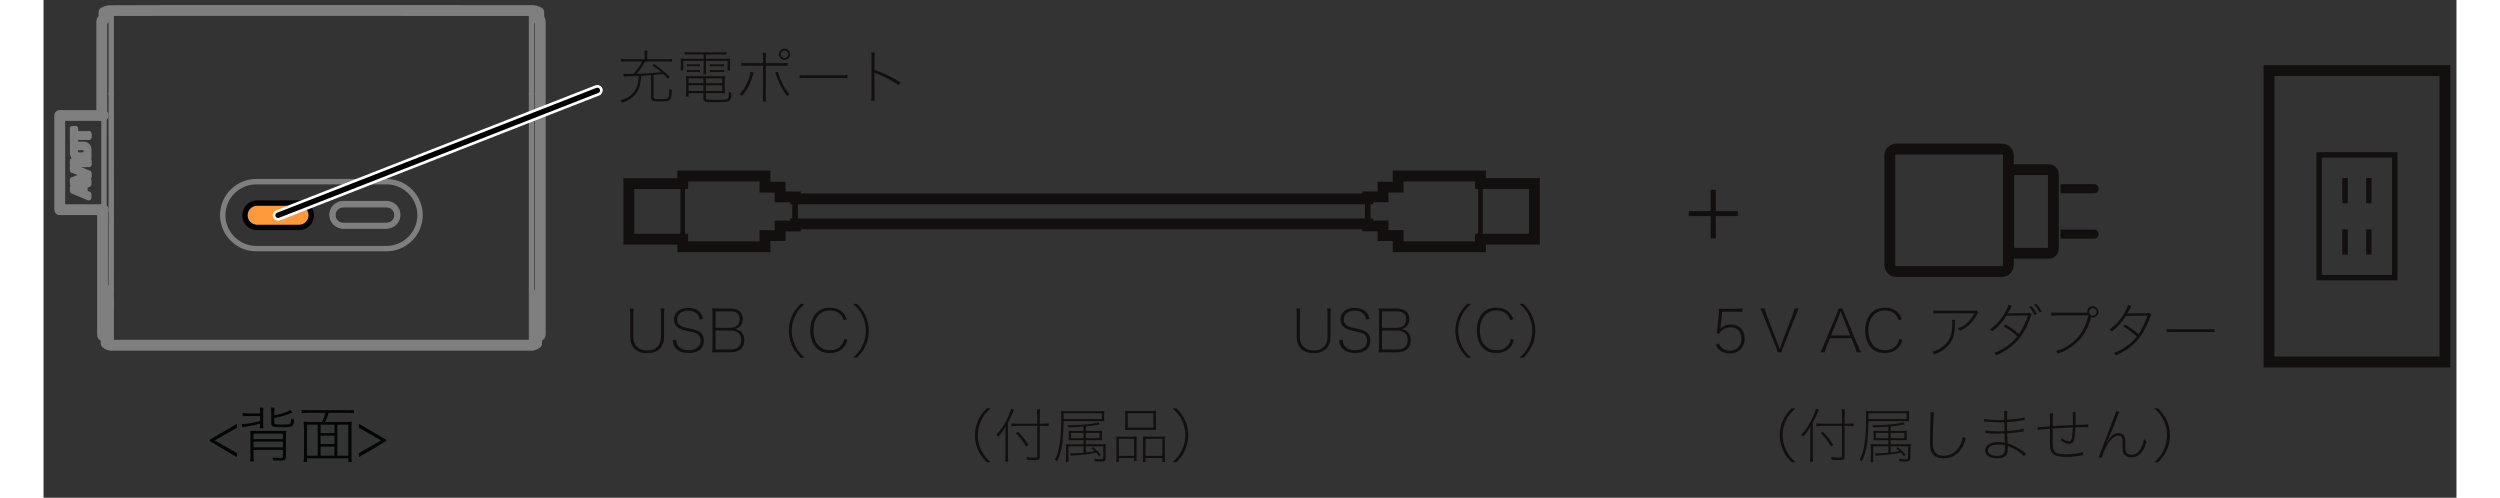 ﻿<?xml version="1.0" encoding="utf-8" standalone="no"?><svg width="331.5px" height="66px" viewBox="-1 -1 223 46" xmlns="http://www.w3.org/2000/svg" xmlns:xlink="http://www.w3.org/1999/xlink"><rect x="-1" y="-1" width="223" height="46" fill="#333333" stroke="none"/><title>generated by pstoedit</title><!-- generated by pstoedit version:3.75 --><g xml:space="preserve">
<clipPath id="clippath1"> 	<path d="M 0 -0.531 L 0 44 L 221.43 44 L 221.43 -0.531 Z" style="clip-rule:nonzero" />
</clipPath>
<g style="clip-path:url(#clippath1)"> 
<g stroke="#7f7f7f" fill="none" stroke-width="0.5" stroke-linejoin="round" stroke-linecap="round" stroke-miterlimit="10">
	<path d="M 5.254 7.664 C 5.254 5.117 5.254 2.516 5.254 -0.027" />
</g>
<g stroke="#7f7f7f" fill="none" stroke-width="0.5" stroke-linejoin="round" stroke-linecap="round" stroke-miterlimit="10">
	<path d="M 44.102 -0.027 C 44.102 2.516 44.102 5.117 44.102 7.664" />
</g>
<g stroke="#7f7f7f" fill="none" stroke-width="0.5" stroke-linejoin="round" stroke-linecap="round" stroke-miterlimit="10">
	<path d="M 44.773 10.93 L 44.773 16.59" />
</g>
<g stroke="#7f7f7f" fill="none" stroke-width="0.5" stroke-linejoin="round" stroke-linecap="round" stroke-miterlimit="10">
	<path d="M 5.254 7.664 C 5.266 12.691 5.258 20.66 5.254 25.746" />
</g>
<g stroke="#7f7f7f" fill="none" stroke-width="0.5" stroke-linejoin="round" stroke-linecap="round" stroke-miterlimit="10">
	<path d="M 44.773 30.066 C 44.773 28.582 44.773 27.062 44.773 25.578" />
</g>
<g stroke="#7f7f7f" fill="none" stroke-width="0.5" stroke-linejoin="round" stroke-linecap="round" stroke-miterlimit="10">
	<path d="M 5.254 25.746 C 5.254 27.457 5.254 29.195 5.254 30.906" />
</g>
<g stroke="#7f7f7f" fill="none" stroke-width="0.5" stroke-linejoin="round" stroke-linecap="round" stroke-miterlimit="10">
	<path d="M 44.102 7.664 C 44.094 12.676 44.109 20.68 44.102 25.746" />
</g>
<g stroke="#7f7f7f" fill="none" stroke-width="0.5" stroke-linejoin="round" stroke-linecap="round" stroke-miterlimit="10">
	<path d="M 4.586 25.578 L 4.586 25.57 L 4.586 18.383" />
</g>
<g stroke="#7f7f7f" fill="none" stroke-width="0.5" stroke-linejoin="round" stroke-linecap="round" stroke-miterlimit="10">
	<path d="M 4.586 30.066 C 4.586 28.641 4.586 27.176 4.586 25.746 L 4.586 25.578" />
</g>
<g stroke="#7f7f7f" fill="none" stroke-width="0.5" stroke-linejoin="round" stroke-linecap="round" stroke-miterlimit="10">
	<path d="M 44.773 10.262 L 44.773 7.664 L 44.773 10.262" />
</g>
<g stroke="#7f7f7f" fill="none" stroke-width="0.5" stroke-linejoin="round" stroke-linecap="round" stroke-miterlimit="10">
	<path d="M 44.773 10.93 C 44.762 11.02 44.797 25.59 44.762 25.664 C 44.738 25.758 44.645 25.844 44.598 25.922 L 44.594 25.93 C 44.578 25.965 44.574 25.984 44.574 26.055 L 44.574 26.055 C 44.574 27.383 44.574 28.731 44.574 30.066" />
</g>
<g stroke="#7f7f7f" fill="none" stroke-width="0.5" stroke-linejoin="round" stroke-linecap="round" stroke-miterlimit="10">
	<path d="M 4.586 0.809 C 4.586 5.891 4.582 13.32 4.586 18.383" />
</g>
<g stroke="#7f7f7f" fill="none" stroke-width="1" stroke-linejoin="round" stroke-linecap="round" stroke-miterlimit="10">
	<path d="M 4.785 30.066 C 4.695 30.059 4.504 30.102 4.461 29.984 C 4.438 29.812 4.457 29.598 4.453 29.422 C 4.453 26.941 4.453 20.938 4.453 18.379" />
</g>
<g stroke="#7f7f7f" fill="none" stroke-width="0.5" stroke-linejoin="round" stroke-linecap="round" stroke-miterlimit="10">
	<path d="M 44.773 0.809 C 44.773 4.168 44.773 7.57 44.773 10.93" />
</g>
<g stroke="#7f7f7f" fill="none" stroke-width="1" stroke-linejoin="round" stroke-linecap="round" stroke-miterlimit="10">
	<path d="M 4.383 9.672 C 4.383 7.098 4.383 4.387 4.383 1.82 C 4.383 1.609 4.383 1.305 4.383 1.094 C 4.379 0.988 4.363 0.809 4.52 0.809 L 4.586 0.809 C 4.586 0.586 4.586 0.363 4.586 0.141 C 4.719 0.066 4.93 0.004 5.082 -0.02 C 5.285 -0.051 43.859 -0.02 44.102 -0.027 C 44.328 -0.031 44.578 0.031 44.773 0.141 C 44.773 0.363 44.773 0.586 44.773 0.809" />
</g>
<g stroke="#7f7f7f" fill="none" stroke-width="0.5" stroke-linejoin="round" stroke-linecap="round" stroke-miterlimit="10">
	<path d="M 4.598 25.664 C 4.586 25.629 4.586 22.02 4.59 18.383" />
</g>
<g stroke="#7f7f7f" fill="none" stroke-width="1" stroke-linejoin="round" stroke-linecap="round" stroke-miterlimit="10">
	<path d="M 44.773 0.809 C 44.926 0.805 44.91 0.992 44.906 1.094 C 44.906 1.293 44.906 1.625 44.906 1.82 C 44.906 7.43 44.906 22.285 44.906 28.016 C 44.906 28.531 44.906 29.094 44.906 29.609 C 44.895 29.941 44.996 30.102 44.574 30.066 C 44.574 30.289 44.574 30.508 44.574 30.731 C 44.438 30.824 44.277 30.906 44.109 30.914 L 44.109 30.914 L 44.102 30.906 C 34.422 30.906 14.938 30.906 5.254 30.906 L 5.25 30.914 C 5.082 30.902 4.906 30.832 4.785 30.723 C 4.785 30.504 4.785 30.285 4.785 30.066 C 4.785 28.734 4.785 27.383 4.785 26.055 L 4.785 26.055 C 4.785 25.984 4.734 25.867 4.688 25.816 L 4.656 25.773 C 4.605 25.695 4.621 25.746 4.598 25.664" />
</g>
<g stroke="#7f7f7f" fill="none" stroke-width="0.5" stroke-linejoin="round" stroke-linecap="round" stroke-miterlimit="10">
	<path d="M 44.773 10.93 L 44.773 25.578 L 44.777 16.586 L 44.773 10.926" />
</g>
<g stroke="#7f7f7f" fill="none" stroke-width="0.5" stroke-linejoin="round" stroke-linecap="round" stroke-miterlimit="10">
	<path d="M 5.254 26.82 L 5.258 27.211 L 5.254 27.414 L 5.254 26.82" />
</g>
<g stroke="#7f7f7f" fill="none" stroke-width="0.5" stroke-linejoin="round" stroke-linecap="round" stroke-miterlimit="10">
	<path d="M 44.102 30.906 C 44.102 29.555 44.102 28.172 44.102 26.82 L 44.102 27.414 C 44.102 26.918 44.102 26.242 44.102 25.746" />
</g>
<g stroke="#7f7f7f" fill="none" stroke-width="0.5" stroke-linejoin="round" stroke-linecap="round" stroke-miterlimit="10">
	<path d="M 44.773 10.262 L 44.773 7.664 L 44.773 10.262" />
</g>
<g stroke="#7f7f7f" fill="none" stroke-width="0.5" stroke-linejoin="round" stroke-linecap="round" stroke-miterlimit="10">
	<path d="M 1.922 12.906 C 1.938 12.625 2.219 12.621 2.434 12.633 C 2.508 12.633 2.711 12.629 2.781 12.656 C 2.988 12.754 2.996 13.086 2.867 13.254 C 2.77 13.352 2.559 13.332 2.434 13.332 C 2.359 13.332 2.156 13.34 2.09 13.312 C 1.926 13.25 1.93 13.051 1.922 12.906 Z" />
</g>
<g stroke="#7f7f7f" fill="none" stroke-width="0.5" stroke-linejoin="round" stroke-linecap="round" stroke-miterlimit="10">
	<path d="M 2.562 16.719 L 2.562 16.27 L 2.27 16.383 L 1.977 16.5 L 2.27 16.609 L 2.562 16.719 L 2.562 16.27" />
</g>
<g stroke="#7f7f7f" fill="none" stroke-width="0.5" stroke-linejoin="round" stroke-linecap="round" stroke-miterlimit="10">
	<path d="M 3.18 15.328 L 3.18 15.008" />
</g>
<g stroke="#7f7f7f" fill="none" stroke-width="0.5" stroke-linejoin="round" stroke-linecap="round" stroke-miterlimit="10">
	<path d="M 1.688 15.625 L 1.688 15.973" />
</g>
<g stroke="#7f7f7f" fill="none" stroke-width="0.5" stroke-linejoin="round" stroke-linecap="round" stroke-miterlimit="10">
	<path d="M 1.688 14.391 L 1.688 14.719 L 2.25 14.949 L 2.809 15.18" />
</g>
<g stroke="#7f7f7f" fill="none" stroke-width="0.5" stroke-linejoin="round" stroke-linecap="round" stroke-miterlimit="10">
	<path d="M 1.688 13.875 L 1.688 14.195 C 2.059 14.195 2.809 14.195 3.18 14.195 L 3.18 13.875" />
</g>
<g stroke="#7f7f7f" fill="none" stroke-width="0.5" stroke-linejoin="round" stroke-linecap="round" stroke-miterlimit="10">
	<path d="M 1.691 10.898 L 1.691 12.152 C 1.754 12.152 1.883 12.152 1.945 12.152 L 1.945 11.684" />
</g>
<g stroke="#7f7f7f" fill="none" stroke-width="0.5" stroke-linejoin="round" stroke-linecap="round" stroke-miterlimit="10">
	<path d="M 3.18 11.684 L 3.18 11.371 C 2.871 11.371 2.254 11.371 1.945 11.371 L 1.945 10.898" />
</g>
<g stroke="#7f7f7f" fill="none" stroke-width="1" stroke-linejoin="round" stroke-linecap="round" stroke-miterlimit="10">
	<path d="M 4.52 9.672 C 3.172 9.672 1.844 9.672 0.5 9.672 L 0.5 18.379 C 1.844 18.379 3.172 18.379 4.516 18.379" />
</g>
<g stroke="#7f7f7f" fill="none" stroke-width="0.5" stroke-linejoin="round" stroke-linecap="round" stroke-miterlimit="10">
	<path d="M 2.824 16.168 L 2.824 16.816 L 3.004 16.883 L 3.18 16.949 L 3.18 17.273 L 3.18 16.949 L 3.18 17.273 L 2.434 16.961 L 1.688 16.652 L 1.688 16.32 L 1.688 16.652 L 1.688 16.32 L 2.434 16.008 L 3.18 15.691 L 3.18 16.031 L 3.18 15.691 L 3.18 16.031 L 3.004 16.102 L 2.824 16.168 L 2.824 16.816" />
</g>
<g stroke="#7f7f7f" fill="none" stroke-width="0.5" stroke-linejoin="round" stroke-linecap="round" stroke-miterlimit="10">
	<path d="M 1.688 14.195 L 1.688 13.875 C 2.059 13.875 2.809 13.875 3.18 13.875 L 3.18 14.195" />
</g>
<g stroke="#7f7f7f" fill="none" stroke-width="0.5" stroke-linejoin="round" stroke-linecap="round" stroke-miterlimit="10">
	<path d="M 3.18 11.371 L 3.18 11.684 C 2.871 11.684 2.254 11.684 1.945 11.684 L 1.945 12.152" />
</g>
<g stroke="#7f7f7f" fill="none" stroke-width="0.5" stroke-linejoin="round" stroke-linecap="round" stroke-miterlimit="10">
	<path d="M 1.691 12.152 L 1.691 10.898 C 1.754 10.898 1.883 10.898 1.945 10.898 L 1.945 11.371" />
</g>
<g stroke="#7f7f7f" fill="none" stroke-width="0.5" stroke-linejoin="round" stroke-linecap="round" stroke-miterlimit="10">
	<path d="M 1.688 14.719 L 1.688 14.391 C 2.059 14.547 2.809 14.855 3.18 15.008 L 3.18 15.328 C 2.809 15.488 2.059 15.812 1.688 15.973 L 1.688 15.625 C 1.969 15.516 2.531 15.289 2.809 15.18" />
</g>
<g stroke="#7f7f7f" fill="none" stroke-width="0.5" stroke-linejoin="round" stroke-linecap="round" stroke-miterlimit="10">
	<path d="M 1.695 13.25 L 1.688 13.156 L 1.688 12.34 L 2.195 12.34 L 2.707 12.34 L 2.801 12.348 L 2.891 12.375 L 2.973 12.422 L 3.043 12.477 L 3.102 12.547 L 3.145 12.629 L 3.172 12.715 L 3.18 12.812 L 3.18 13.629 L 2.672 13.629 L 2.16 13.629 L 2.066 13.617 L 2.16 13.629 L 2.066 13.617 L 1.977 13.59 L 1.895 13.547 L 1.824 13.488 L 1.77 13.418 L 1.723 13.34 L 1.695 13.25 L 1.688 13.156 L 1.688 12.34" />
</g>
<g stroke="#7f7f7f" fill="none" stroke-width="0.5" stroke-linejoin="round" stroke-linecap="round" stroke-miterlimit="10">
	<path d="M 30.699 21.977 L 18.656 21.977 C 16.957 21.977 15.562 20.582 15.562 18.883 L 15.562 18.883 C 15.562 17.18 16.957 15.789 18.656 15.789 L 30.699 15.789 C 32.402 15.789 33.797 17.18 33.797 18.883 L 33.797 18.883 C 33.797 20.582 32.402 21.977 30.699 21.977 Z" />
</g>
<g stroke="#7f7f7f" fill="none" stroke-width="0.5" stroke-linejoin="round" stroke-linecap="round" stroke-miterlimit="10">
	<path d="M 30.707 19.887 L 26.691 19.887 C 26.121 19.887 25.656 19.422 25.656 18.852 L 25.656 18.852 C 25.656 18.285 26.121 17.82 26.691 17.82 L 30.707 17.82 C 31.273 17.82 31.738 18.285 31.738 18.852 L 31.738 18.852 C 31.738 19.422 31.273 19.887 30.707 19.887 Z" />
</g>
<g stroke="#7f7f7f" fill="none" stroke-width="0.5" stroke-linejoin="round" stroke-linecap="round" stroke-miterlimit="10">
	<path d="M 30.707 19.848 L 26.699 19.848 C 26.164 19.848 25.727 19.41 25.727 18.875 L 25.727 18.875 C 25.727 18.344 26.164 17.906 26.699 17.906 L 30.707 17.906 C 31.242 17.906 31.68 18.344 31.68 18.875 L 31.68 18.875 C 31.68 19.41 31.242 19.848 30.707 19.848 Z" />
</g>
<g stroke="#7f7f7f" fill="none" stroke-width="0.5" stroke-linejoin="round" stroke-linecap="round" stroke-miterlimit="10">
	<path d="M 22.586 19.773 L 18.762 19.773 C 18.277 19.773 17.883 19.379 17.883 18.895 L 17.883 18.895 C 17.883 18.41 18.277 18.016 18.762 18.016 L 22.586 18.016 C 23.07 18.016 23.469 18.41 23.469 18.895 L 23.469 18.895 C 23.469 19.379 23.07 19.773 22.586 19.773 Z" />
</g>
<g stroke="#7f7f7f" fill="none" stroke-width="0.5" stroke-linejoin="round" stroke-linecap="round" stroke-miterlimit="10">
	<path d="M 22.598 19.652 L 18.754 19.652 C 18.34 19.652 18 19.312 18 18.895 L 18 18.895 C 18 18.48 18.34 18.137 18.754 18.137 L 22.598 18.137 C 23.016 18.137 23.355 18.48 23.355 18.895 L 23.355 18.895 C 23.355 19.312 23.016 19.652 22.598 19.652 Z" />
</g>
<g stroke="#7f7f7f" fill="none" stroke-width="0.5" stroke-linejoin="round" stroke-linecap="round" stroke-miterlimit="10">
	<path d="M 22.516 19.363 L 18.84 19.363 C 18.582 19.363 18.371 19.152 18.371 18.895 L 18.371 18.895 C 18.371 18.637 18.582 18.426 18.84 18.426 L 22.516 18.426 C 22.773 18.426 22.984 18.637 22.984 18.895 L 22.984 18.895 C 22.984 19.152 22.773 19.363 22.516 19.363 Z" />
</g>
<g stroke="#7f7f7f" fill="none" stroke-width="0.5" stroke-linejoin="round" stroke-linecap="round" stroke-miterlimit="10">
	<path d="M 22.516 19.297 L 18.84 19.297 C 18.617 19.297 18.438 19.117 18.438 18.895 L 18.438 18.895 C 18.438 18.676 18.617 18.492 18.84 18.492 L 22.516 18.492 C 22.738 18.492 22.918 18.676 22.918 18.895 L 22.918 18.895 C 22.918 19.117 22.738 19.297 22.516 19.297 Z" />
</g>
<g fill="#ff993b" fill-rule="nonzero" stroke-width="0" stroke-linejoin="round" stroke-linecap="round" stroke-miterlimit="10">
	<path d="M 22.617 20.02 L 18.738 20.02 C 18.121 20.02 17.613 19.516 17.613 18.895 L 17.613 18.895 C 17.613 18.277 18.121 17.77 18.738 17.77 L 22.617 17.77 C 23.234 17.77 23.742 18.277 23.742 18.895 L 23.742 18.895 C 23.742 19.516 23.234 20.02 22.617 20.02 Z" />
</g>
<g stroke="#000000" fill="none" stroke-width="0.5" stroke-linejoin="round" stroke-linecap="round" stroke-miterlimit="10">
	<path d="M 22.617 20.02 L 18.738 20.02 C 18.121 20.02 17.613 19.516 17.613 18.895 L 17.613 18.895 C 17.613 18.277 18.121 17.77 18.738 17.77 L 22.617 17.77 C 23.234 17.77 23.742 18.277 23.742 18.895 L 23.742 18.895 C 23.742 19.516 23.234 20.02 22.617 20.02 Z" />
</g>
<g stroke="#7f7f7f" fill="none" stroke-width="0.5" stroke-linejoin="round" stroke-linecap="round" stroke-miterlimit="10">
	<path d="M 30.707 19.848 L 26.699 19.848 C 26.164 19.848 25.727 19.41 25.727 18.875 L 25.727 18.875 C 25.727 18.344 26.164 17.906 26.699 17.906 L 30.707 17.906 C 31.242 17.906 31.68 18.344 31.68 18.875 L 31.68 18.875 C 31.68 19.41 31.242 19.848 30.707 19.848 Z" />
</g>
<g fill="#120f0e" fill-rule="nonzero" stroke-width="0" stroke-linejoin="round" stroke-linecap="round" stroke-miterlimit="10">
	<path d="M 153.551 21.023 L 153.074 21.023 L 153.074 18.973 L 151.047 18.973 L 151.047 18.512 L 153.074 18.512 L 153.074 16.539 L 153.551 16.539 L 153.551 18.512 L 155.578 18.512 L 155.578 18.973 L 153.551 18.973 Z" />
</g>
<g stroke="#120f0e" fill="none" stroke-width="1" stroke-linejoin="miter" stroke-linecap="butt" stroke-miterlimit="10">
	<path d="M 180.59 13.383 L 180.59 23.484 C 180.59 23.82 180.316 24.094 179.98 24.094 L 170.238 24.094 C 169.902 24.094 169.629 23.82 169.629 23.484 L 169.629 13.383 C 169.629 13.043 169.902 12.773 170.238 12.773 L 179.98 12.773 C 180.316 12.773 180.59 13.043 180.59 13.383 Z" />
</g>
<g stroke="#120f0e" fill="none" stroke-width="1" stroke-linejoin="miter" stroke-linecap="butt" stroke-miterlimit="10">
	<path d="M 184.742 15.094 C 184.742 14.863 184.555 14.68 184.324 14.68 L 180.621 14.68 L 180.621 22.402 L 184.324 22.402 C 184.555 22.402 184.742 22.215 184.742 21.984 Z" />
</g>
<g fill="#120f0e" fill-rule="nonzero" stroke-width="0" stroke-linejoin="miter" stroke-linecap="butt" stroke-miterlimit="10">
	<path d="M 188.922 20.617 C 188.922 20.398 188.746 20.223 188.527 20.223 L 185.414 20.223 L 185.414 21.055 L 188.527 21.055 C 188.746 21.055 188.922 20.879 188.922 20.664 Z" />
</g>
<g fill="#120f0e" fill-rule="nonzero" stroke-width="0" stroke-linejoin="miter" stroke-linecap="butt" stroke-miterlimit="10">
	<path d="M 188.922 16.418 C 188.922 16.199 188.746 16.023 188.527 16.023 L 185.414 16.023 L 185.414 16.859 L 188.527 16.859 C 188.746 16.859 188.922 16.684 188.922 16.465 Z" />
</g>
<g stroke="#120f0e" fill="none" stroke-width="1" stroke-linejoin="miter" stroke-linecap="butt" stroke-miterlimit="10">
	<path d="M 220.93 32.453 L 204.676 32.453 L 204.676 5.523 L 220.93 5.523 Z" />
</g>
<g stroke="#120f0e" fill="none" stroke-width="0.5" stroke-linejoin="miter" stroke-linecap="butt" stroke-miterlimit="10">
	<path d="M 216.297 24.66 L 209.305 24.66 L 209.305 13.316 L 216.297 13.316 Z" />
</g>
<g stroke="#120f0e" fill="none" stroke-width="0.5" stroke-linejoin="miter" stroke-linecap="butt" stroke-miterlimit="10">
	<path d="M 211.699 15.445 L 211.699 17.781" />
</g>
<g stroke="#120f0e" fill="none" stroke-width="0.5" stroke-linejoin="miter" stroke-linecap="butt" stroke-miterlimit="10">
	<path d="M 213.902 15.445 L 213.902 17.781" />
</g>
<g stroke="#120f0e" fill="none" stroke-width="0.5" stroke-linejoin="miter" stroke-linecap="butt" stroke-miterlimit="10">
	<path d="M 211.699 20.199 L 211.699 22.531" />
</g>
<g stroke="#120f0e" fill="none" stroke-width="0.5" stroke-linejoin="miter" stroke-linecap="butt" stroke-miterlimit="10">
	<path d="M 213.902 20.199 L 213.902 22.531" />
</g>
<g fill="#120f0e" fill-rule="nonzero" stroke-width="0" stroke-linejoin="miter" stroke-linecap="butt" stroke-miterlimit="10">
	<path d="M 55.148 5.945 C 54.902 5.965 54.531 5.992 54.23 6.008 C 54.203 6.672 54.105 7.074 53.879 7.461 C 53.758 7.656 53.609 7.832 53.426 7.988 C 53.176 8.203 52.957 8.316 52.484 8.5 C 52.441 8.402 52.402 8.355 52.324 8.277 C 52.887 8.098 53.168 7.941 53.449 7.645 C 53.812 7.258 53.977 6.773 53.996 6.02 C 53.52 6.039 53.039 6.055 52.93 6.055 C 52.836 6.055 52.766 6.062 52.637 6.078 L 52.582 5.812 C 52.734 5.832 52.832 5.84 52.996 5.84 C 53.086 5.84 53.164 5.84 53.523 5.828 C 53.871 5.441 54.113 5.098 54.328 4.68 L 52.941 4.68 C 52.656 4.68 52.504 4.688 52.363 4.711 L 52.363 4.434 C 52.523 4.461 52.684 4.473 52.941 4.473 L 54.555 4.473 L 54.555 4.176 C 54.555 3.992 54.543 3.832 54.516 3.688 L 54.824 3.688 C 54.797 3.828 54.789 3.984 54.789 4.176 L 54.789 4.473 L 56.496 4.473 C 56.766 4.473 56.926 4.461 57.086 4.434 L 57.086 4.711 C 56.953 4.688 56.797 4.68 56.496 4.68 L 54.602 4.68 C 54.324 5.156 54.117 5.461 53.809 5.82 C 54.555 5.801 55.371 5.746 56.102 5.676 C 55.828 5.445 55.641 5.305 55.254 5.055 L 55.441 4.922 C 56.035 5.332 56.383 5.625 56.883 6.117 L 56.711 6.297 C 56.512 6.062 56.441 5.992 56.285 5.84 C 55.812 5.891 55.812 5.891 55.379 5.926 L 55.379 7.945 C 55.379 8.141 55.43 8.16 55.996 8.16 C 56.469 8.16 56.633 8.141 56.703 8.094 C 56.785 8.031 56.824 7.805 56.836 7.223 C 56.938 7.277 56.988 7.297 57.07 7.312 C 57.027 7.973 56.977 8.191 56.836 8.277 C 56.719 8.348 56.52 8.371 56.02 8.371 C 55.621 8.371 55.453 8.359 55.328 8.32 C 55.184 8.277 55.148 8.207 55.148 7.977 Z" />
</g>
<g fill="#120f0e" fill-rule="nonzero" stroke-width="0" stroke-linejoin="miter" stroke-linecap="butt" stroke-miterlimit="10">
	<path d="M 61.895 5.668 C 61.793 5.652 61.695 5.648 61.555 5.648 L 60.945 5.648 C 60.793 5.648 60.688 5.652 60.59 5.668 L 60.59 5.457 C 60.688 5.473 60.785 5.477 60.945 5.477 L 61.555 5.477 C 61.703 5.477 61.793 5.473 61.895 5.457 Z M 61.895 5.141 C 61.793 5.125 61.695 5.117 61.555 5.117 L 60.945 5.117 C 60.793 5.117 60.688 5.125 60.59 5.141 L 60.59 4.93 C 60.688 4.945 60.785 4.949 60.945 4.949 L 61.555 4.949 C 61.703 4.949 61.793 4.945 61.895 4.93 Z M 61.73 7.41 L 61.73 6.883 L 60.211 6.883 L 60.211 7.41 Z M 61.73 6.691 L 61.73 6.242 L 60.211 6.242 L 60.211 6.691 Z M 59.984 6.883 L 58.613 6.883 L 58.613 7.41 L 59.984 7.41 Z M 59.984 6.242 L 58.613 6.242 L 58.613 6.691 L 59.984 6.691 Z M 59.664 5.668 C 59.566 5.652 59.469 5.648 59.328 5.648 L 58.809 5.648 C 58.656 5.648 58.555 5.652 58.457 5.668 L 58.457 5.457 C 58.555 5.473 58.652 5.477 58.809 5.477 L 59.328 5.477 C 59.473 5.477 59.566 5.473 59.664 5.457 Z M 59.664 5.141 C 59.566 5.125 59.469 5.117 59.328 5.117 L 58.809 5.117 C 58.656 5.117 58.555 5.125 58.457 5.141 L 58.457 4.93 C 58.555 4.945 58.652 4.949 58.809 4.949 L 59.328 4.949 C 59.473 4.949 59.566 4.945 59.664 4.93 Z M 58.613 7.609 L 58.613 7.926 L 58.359 7.926 C 58.379 7.789 58.391 7.664 58.391 7.5 L 58.391 6.484 C 58.391 6.301 58.387 6.164 58.367 6.023 C 58.5 6.039 58.617 6.043 58.82 6.043 L 61.496 6.043 C 61.707 6.043 61.844 6.039 61.973 6.023 C 61.957 6.152 61.953 6.297 61.953 6.492 L 61.953 7.16 C 61.953 7.355 61.957 7.5 61.973 7.629 C 61.844 7.613 61.707 7.609 61.496 7.609 L 60.211 7.609 L 60.211 8.082 C 60.211 8.211 60.324 8.234 61.02 8.234 C 61.859 8.234 62.137 8.207 62.246 8.121 C 62.316 8.066 62.34 7.906 62.344 7.461 C 62.43 7.52 62.484 7.555 62.578 7.598 C 62.559 8.027 62.52 8.191 62.414 8.285 C 62.285 8.41 61.98 8.445 61.129 8.445 C 60.117 8.445 59.984 8.41 59.984 8.113 L 59.984 7.609 Z M 58.781 4.035 C 58.566 4.035 58.418 4.039 58.254 4.055 L 58.254 3.812 C 58.418 3.832 58.574 3.844 58.781 3.844 L 61.586 3.844 C 61.82 3.844 61.945 3.832 62.094 3.812 L 62.094 4.055 C 61.945 4.039 61.828 4.035 61.586 4.035 L 60.219 4.035 L 60.219 4.434 L 61.898 4.434 C 62.164 4.434 62.316 4.426 62.457 4.406 C 62.441 4.531 62.438 4.633 62.438 4.797 L 62.438 5.109 C 62.438 5.27 62.449 5.379 62.469 5.512 L 62.219 5.512 L 62.219 4.617 L 60.219 4.617 L 60.219 5.332 C 60.219 5.605 60.227 5.719 60.254 5.871 L 59.977 5.871 C 59.996 5.73 60.008 5.594 60.008 5.332 L 60.008 4.617 L 58.117 4.617 L 58.117 5.512 L 57.867 5.512 C 57.891 5.375 57.898 5.262 57.898 5.109 L 57.898 4.797 C 57.898 4.645 57.895 4.535 57.879 4.406 C 58.02 4.426 58.172 4.434 58.438 4.434 L 60.008 4.434 L 60.008 4.035 Z" />
</g>
<g fill="#120f0e" fill-rule="nonzero" stroke-width="0" stroke-linejoin="miter" stroke-linecap="butt" stroke-miterlimit="10">
	<path d="M 67.129 4.02 C 67.129 4.211 67.289 4.367 67.477 4.367 C 67.668 4.367 67.828 4.211 67.828 4.02 C 67.828 3.824 67.676 3.672 67.477 3.672 C 67.289 3.672 67.129 3.828 67.129 4.02 Z M 67.996 4.02 C 67.996 4.301 67.762 4.535 67.477 4.535 C 67.195 4.535 66.961 4.301 66.961 4.02 C 66.961 3.734 67.195 3.5 67.477 3.5 C 67.766 3.5 67.996 3.73 67.996 4.02 Z M 66.856 5.637 C 66.891 5.789 66.949 5.953 67.07 6.246 C 67.324 6.879 67.566 7.281 67.945 7.707 C 67.844 7.766 67.809 7.797 67.734 7.902 C 67.371 7.438 67.113 6.988 66.852 6.328 C 66.836 6.297 66.781 6.148 66.684 5.883 C 66.648 5.793 66.641 5.777 66.606 5.707 Z M 65.488 4.445 C 65.488 4.148 65.484 4.02 65.457 3.887 L 65.777 3.887 C 65.758 4.023 65.75 4.145 65.75 4.453 L 65.75 4.836 L 67.172 4.836 C 67.461 4.836 67.586 4.832 67.773 4.805 L 67.773 5.09 C 67.594 5.074 67.43 5.07 67.172 5.07 L 65.75 5.07 L 65.75 7.816 C 65.75 8.113 65.758 8.246 65.777 8.375 L 65.457 8.375 C 65.484 8.246 65.488 8.113 65.488 7.82 L 65.488 5.07 L 64.102 5.07 C 63.844 5.07 63.684 5.074 63.5 5.09 L 63.5 4.805 C 63.688 4.832 63.812 4.836 64.102 4.836 L 65.488 4.836 Z M 64.629 5.711 C 64.602 5.762 64.582 5.84 64.531 6.008 C 64.324 6.754 64.023 7.32 63.547 7.875 C 63.465 7.789 63.43 7.762 63.312 7.695 C 63.551 7.477 63.664 7.332 63.836 7.031 C 64.102 6.555 64.301 6 64.34 5.625 Z" />
</g>
<g fill="#120f0e" fill-rule="nonzero" stroke-width="0" stroke-linejoin="miter" stroke-linecap="butt" stroke-miterlimit="10">
	<path d="M 68.875 5.93 C 69.016 5.957 69.066 5.957 69.414 5.957 L 72.754 5.957 C 73.102 5.957 73.152 5.957 73.293 5.93 L 73.293 6.23 C 73.156 6.207 73.09 6.207 72.754 6.207 L 69.414 6.207 C 69.078 6.207 69.012 6.207 68.875 6.23 Z" />
</g>
<g fill="#120f0e" fill-rule="nonzero" stroke-width="0" stroke-linejoin="miter" stroke-linecap="butt" stroke-miterlimit="10">
	<path d="M 75.488 8.305 C 75.512 8.176 75.523 8.043 75.523 7.75 L 75.523 4.418 C 75.523 4.121 75.512 3.992 75.488 3.859 L 75.828 3.859 C 75.805 3.996 75.801 4.117 75.801 4.426 L 75.801 5.457 C 76.688 5.777 77.207 6.023 78.195 6.602 L 78.039 6.879 C 77.473 6.477 76.688 6.062 75.957 5.785 C 75.887 5.758 75.883 5.758 75.793 5.695 L 75.785 5.703 C 75.793 5.766 75.793 5.766 75.801 7.738 C 75.801 8.059 75.805 8.168 75.828 8.305 Z" />
</g>
<g fill="#120f0e" fill-rule="nonzero" stroke-width="0" stroke-linejoin="miter" stroke-linecap="butt" stroke-miterlimit="10">
	<path d="M 86.164 41.715 C 85.703 41.219 85.519 40.949 85.332 40.496 C 85.164 40.086 85.078 39.664 85.078 39.227 C 85.078 38.789 85.164 38.367 85.332 37.957 C 85.519 37.504 85.703 37.234 86.164 36.738 L 86.531 36.738 C 86.039 37.191 85.852 37.441 85.644 37.883 C 85.445 38.305 85.344 38.762 85.344 39.215 C 85.344 39.668 85.445 40.129 85.652 40.57 C 85.859 41.02 86.051 41.262 86.531 41.715 Z" />
</g>
<g fill="#120f0e" fill-rule="nonzero" stroke-width="0" stroke-linejoin="miter" stroke-linecap="butt" stroke-miterlimit="10">
	<path d="M 89.816 40.281 C 89.496 39.742 89.289 39.465 88.875 39.039 L 89.066 38.898 C 89.477 39.324 89.707 39.617 90.023 40.109 Z M 90.836 37.449 C 90.836 37.191 90.824 36.984 90.797 36.828 L 91.102 36.828 C 91.082 37 91.07 37.199 91.07 37.457 L 91.07 38.152 L 91.387 38.152 C 91.598 38.152 91.762 38.141 91.902 38.121 L 91.902 38.383 C 91.723 38.367 91.543 38.359 91.387 38.359 L 91.07 38.359 L 91.07 41.172 C 91.07 41.449 90.973 41.52 90.586 41.52 C 90.363 41.52 90.144 41.508 89.891 41.48 C 89.871 41.371 89.856 41.324 89.816 41.23 C 90.133 41.281 90.336 41.297 90.543 41.297 C 90.793 41.297 90.836 41.273 90.836 41.16 L 90.836 38.359 L 89.012 38.359 C 88.793 38.359 88.594 38.371 88.461 38.395 L 88.461 38.121 C 88.594 38.141 88.785 38.152 89.008 38.152 L 90.836 38.152 Z M 87.902 39.09 C 87.902 38.863 87.906 38.672 87.922 38.41 C 87.668 38.852 87.519 39.051 87.246 39.348 C 87.176 39.281 87.129 39.25 87.039 39.203 C 87.551 38.648 87.859 38.188 88.172 37.473 C 88.324 37.129 88.394 36.922 88.422 36.77 L 88.703 36.867 C 88.668 36.922 88.652 36.961 88.613 37.055 C 88.469 37.406 88.32 37.723 88.129 38.078 L 88.129 41.031 C 88.129 41.289 88.141 41.488 88.156 41.672 L 87.867 41.672 C 87.891 41.477 87.902 41.301 87.902 41.012 Z" />
</g>
<g fill="#120f0e" fill-rule="nonzero" stroke-width="0" stroke-linejoin="miter" stroke-linecap="butt" stroke-miterlimit="10">
	<path d="M 96.602 39.492 L 96.602 39.008 L 95.328 39.008 L 95.328 39.492 Z M 93.961 39.008 L 93.961 39.492 L 95.113 39.492 L 95.113 39.008 Z M 96.656 40.059 C 96.906 40.059 97.023 40.055 97.18 40.039 C 97.164 40.18 97.156 40.32 97.156 40.539 L 97.156 41.289 C 97.156 41.578 97.066 41.656 96.715 41.656 C 96.547 41.656 96.336 41.645 96.148 41.633 C 96.141 41.547 96.129 41.492 96.094 41.398 C 96.336 41.434 96.527 41.449 96.738 41.449 C 96.902 41.449 96.941 41.414 96.941 41.281 L 96.941 40.25 L 95.328 40.25 L 95.328 40.816 C 95.578 40.789 95.801 40.758 96.144 40.691 C 96.031 40.582 95.977 40.535 95.836 40.434 L 95.977 40.32 C 96.266 40.543 96.453 40.73 96.707 41.035 L 96.559 41.188 C 96.449 41.023 96.398 40.965 96.281 40.84 C 95.492 40.984 95.219 41.02 94.172 41.102 C 94.031 41.105 94.016 41.109 93.949 41.121 L 93.902 40.883 C 93.981 40.887 94.074 40.895 94.188 40.895 C 94.379 40.895 94.656 40.879 95.113 40.84 L 95.113 40.25 L 93.715 40.25 L 93.715 41.164 C 93.715 41.406 93.723 41.535 93.738 41.684 L 93.469 41.684 C 93.488 41.508 93.496 41.344 93.496 41.156 L 93.496 40.496 C 93.496 40.234 93.492 40.137 93.481 40.039 C 93.629 40.055 93.766 40.059 94.008 40.059 L 95.113 40.059 L 95.113 39.68 L 94.168 39.68 C 93.938 39.68 93.867 39.684 93.738 39.695 C 93.75 39.59 93.754 39.492 93.754 39.379 L 93.754 39.129 C 93.754 38.961 93.754 38.91 93.738 38.809 C 93.863 38.824 93.918 38.824 94.168 38.824 L 95.113 38.824 L 95.113 38.426 C 94.68 38.465 94.211 38.484 93.727 38.496 C 93.695 38.41 93.672 38.367 93.621 38.289 C 93.766 38.297 93.867 38.297 93.945 38.297 C 94.996 38.297 96.117 38.176 96.473 38.023 L 96.644 38.215 C 96.086 38.324 95.863 38.355 95.328 38.41 L 95.328 38.824 L 96.398 38.824 C 96.641 38.824 96.707 38.824 96.832 38.809 C 96.812 38.906 96.812 38.949 96.812 39.129 L 96.812 39.379 C 96.812 39.559 96.82 39.613 96.832 39.695 C 96.699 39.68 96.629 39.68 96.394 39.68 L 95.328 39.68 L 95.328 40.059 Z M 96.805 37.727 L 96.805 37.195 L 93.273 37.195 L 93.273 37.727 Z M 93.273 37.918 C 93.227 40.027 93.109 40.719 92.652 41.648 C 92.582 41.566 92.539 41.523 92.469 41.48 C 92.641 41.137 92.734 40.898 92.82 40.539 C 92.981 39.875 93.055 38.922 93.055 37.57 C 93.055 37.289 93.051 37.152 93.035 36.977 C 93.219 36.992 93.379 37 93.668 37 L 96.488 37 C 96.762 37 96.891 36.992 97.031 36.977 C 97.023 37.098 97.016 37.191 97.016 37.316 L 97.016 37.625 C 97.016 37.75 97.023 37.836 97.031 37.934 C 96.875 37.926 96.723 37.918 96.516 37.918 Z" />
</g>
<g fill="#120f0e" fill-rule="nonzero" stroke-width="0" stroke-linejoin="miter" stroke-linecap="butt" stroke-miterlimit="10">
	<path d="M 100.844 39.555 L 100.844 41.133 L 102.406 41.133 L 102.406 39.555 Z M 100.617 39.816 C 100.617 39.555 100.617 39.484 100.602 39.34 C 100.742 39.352 100.863 39.355 101.055 39.355 L 102.191 39.355 C 102.395 39.355 102.516 39.352 102.652 39.336 C 102.633 39.488 102.629 39.641 102.629 39.871 L 102.629 41.145 C 102.629 41.438 102.633 41.578 102.656 41.699 L 102.406 41.699 L 102.406 41.328 L 100.844 41.328 L 100.844 41.699 L 100.598 41.699 C 100.613 41.551 100.617 41.41 100.617 41.145 Z M 99.199 37.195 L 99.199 38.523 L 101.57 38.523 L 101.57 37.195 Z M 98.969 37.414 C 98.969 37.227 98.965 37.102 98.945 36.965 C 99.137 36.988 99.273 36.992 99.559 36.992 L 101.211 36.992 C 101.52 36.992 101.676 36.988 101.82 36.965 C 101.805 37.098 101.801 37.211 101.801 37.406 L 101.801 38.285 C 101.801 38.492 101.805 38.609 101.82 38.746 C 101.648 38.73 101.508 38.727 101.246 38.727 L 99.531 38.727 C 99.273 38.727 99.109 38.73 98.945 38.746 C 98.965 38.609 98.969 38.477 98.969 38.289 Z M 98.379 39.555 L 98.379 41.133 L 99.789 41.133 L 99.789 39.555 Z M 98.156 39.871 C 98.156 39.652 98.152 39.492 98.137 39.336 C 98.293 39.352 98.418 39.355 98.621 39.355 L 99.578 39.355 C 99.754 39.355 99.891 39.352 100.031 39.34 C 100.02 39.473 100.016 39.57 100.016 39.871 L 100.016 41.035 C 100.016 41.316 100.02 41.465 100.035 41.59 L 99.789 41.59 L 99.789 41.328 L 98.379 41.328 L 98.379 41.699 L 98.129 41.699 C 98.152 41.559 98.156 41.414 98.156 41.145 Z" />
</g>
<g fill="#120f0e" fill-rule="nonzero" stroke-width="0" stroke-linejoin="miter" stroke-linecap="butt" stroke-miterlimit="10">
	<path d="M 103.344 41.715 C 103.824 41.262 104.012 41.02 104.219 40.57 C 104.422 40.125 104.527 39.672 104.527 39.215 C 104.527 38.762 104.422 38.305 104.227 37.883 C 104.02 37.441 103.828 37.191 103.34 36.738 L 103.703 36.738 C 104.168 37.234 104.352 37.504 104.543 37.957 C 104.711 38.367 104.793 38.785 104.793 39.227 C 104.793 39.668 104.711 40.086 104.543 40.496 C 104.352 40.949 104.168 41.219 103.711 41.715 Z" />
</g>
<g fill="#120f0e" fill-rule="nonzero" stroke-width="0" stroke-linejoin="miter" stroke-linecap="butt" stroke-miterlimit="10">
	<path d="M 160.547 41.715 C 160.082 41.219 159.898 40.949 159.711 40.496 C 159.543 40.086 159.457 39.664 159.457 39.227 C 159.457 38.789 159.543 38.367 159.711 37.957 C 159.898 37.504 160.082 37.234 160.547 36.738 L 160.91 36.738 C 160.422 37.191 160.23 37.441 160.023 37.883 C 159.824 38.305 159.723 38.762 159.723 39.215 C 159.723 39.668 159.824 40.129 160.031 40.57 C 160.242 41.02 160.43 41.262 160.91 41.715 Z" />
</g>
<g fill="#120f0e" fill-rule="nonzero" stroke-width="0" stroke-linejoin="miter" stroke-linecap="butt" stroke-miterlimit="10">
	<path d="M 164.195 40.281 C 163.875 39.742 163.668 39.465 163.254 39.039 L 163.445 38.898 C 163.855 39.324 164.09 39.617 164.402 40.109 Z M 165.215 37.449 C 165.215 37.191 165.203 36.984 165.18 36.828 L 165.48 36.828 C 165.461 37 165.449 37.199 165.449 37.457 L 165.449 38.152 L 165.766 38.152 C 165.977 38.152 166.141 38.141 166.281 38.121 L 166.281 38.383 C 166.105 38.367 165.926 38.359 165.766 38.359 L 165.449 38.359 L 165.449 41.172 C 165.449 41.449 165.352 41.52 164.965 41.52 C 164.742 41.52 164.523 41.508 164.27 41.48 C 164.254 41.371 164.234 41.324 164.195 41.23 C 164.512 41.281 164.715 41.297 164.922 41.297 C 165.172 41.297 165.215 41.273 165.215 41.16 L 165.215 38.359 L 163.391 38.359 C 163.172 38.359 162.973 38.371 162.84 38.395 L 162.84 38.121 C 162.973 38.141 163.164 38.152 163.387 38.152 L 165.215 38.152 Z M 162.281 39.09 C 162.281 38.863 162.285 38.672 162.301 38.41 C 162.047 38.852 161.898 39.051 161.629 39.348 C 161.555 39.281 161.508 39.25 161.422 39.203 C 161.934 38.648 162.238 38.188 162.555 37.473 C 162.703 37.129 162.777 36.922 162.805 36.77 L 163.082 36.867 C 163.047 36.922 163.031 36.961 162.992 37.055 C 162.848 37.406 162.699 37.723 162.508 38.078 L 162.508 41.031 C 162.508 41.289 162.52 41.488 162.535 41.672 L 162.246 41.672 C 162.27 41.477 162.281 41.301 162.281 41.012 Z" />
</g>
<g fill="#120f0e" fill-rule="nonzero" stroke-width="0" stroke-linejoin="miter" stroke-linecap="butt" stroke-miterlimit="10">
	<path d="M 170.98 39.492 L 170.98 39.008 L 169.707 39.008 L 169.707 39.492 Z M 168.34 39.008 L 168.34 39.492 L 169.492 39.492 L 169.492 39.008 Z M 171.035 40.059 C 171.285 40.059 171.402 40.055 171.559 40.039 C 171.543 40.18 171.535 40.32 171.535 40.539 L 171.535 41.289 C 171.535 41.578 171.445 41.656 171.094 41.656 C 170.926 41.656 170.715 41.645 170.527 41.633 C 170.52 41.547 170.508 41.492 170.477 41.398 C 170.715 41.434 170.906 41.449 171.117 41.449 C 171.281 41.449 171.32 41.414 171.32 41.281 L 171.32 40.25 L 169.707 40.25 L 169.707 40.816 C 169.957 40.789 170.18 40.758 170.523 40.691 C 170.41 40.582 170.355 40.535 170.215 40.434 L 170.355 40.32 C 170.645 40.543 170.836 40.73 171.086 41.035 L 170.938 41.188 C 170.828 41.023 170.781 40.965 170.66 40.84 C 169.871 40.984 169.598 41.02 168.551 41.102 C 168.41 41.105 168.395 41.109 168.328 41.121 L 168.281 40.883 C 168.359 40.887 168.453 40.895 168.566 40.895 C 168.758 40.895 169.035 40.879 169.492 40.84 L 169.492 40.25 L 168.094 40.25 L 168.094 41.164 C 168.094 41.406 168.102 41.535 168.117 41.684 L 167.848 41.684 C 167.867 41.508 167.879 41.344 167.879 41.156 L 167.879 40.496 C 167.879 40.234 167.871 40.137 167.859 40.039 C 168.008 40.055 168.145 40.059 168.391 40.059 L 169.492 40.059 L 169.492 39.68 L 168.547 39.68 C 168.316 39.68 168.246 39.684 168.117 39.695 C 168.129 39.59 168.133 39.492 168.133 39.379 L 168.133 39.129 C 168.133 38.961 168.133 38.91 168.117 38.809 C 168.242 38.824 168.297 38.824 168.547 38.824 L 169.492 38.824 L 169.492 38.426 C 169.059 38.465 168.59 38.484 168.105 38.496 C 168.074 38.41 168.051 38.367 168.004 38.289 C 168.145 38.297 168.246 38.297 168.324 38.297 C 169.375 38.297 170.496 38.176 170.852 38.023 L 171.023 38.215 C 170.465 38.324 170.242 38.355 169.707 38.41 L 169.707 38.824 L 170.781 38.824 C 171.02 38.824 171.086 38.824 171.211 38.809 C 171.191 38.906 171.191 38.949 171.191 39.129 L 171.191 39.379 C 171.191 39.559 171.199 39.613 171.211 39.695 C 171.078 39.68 171.008 39.68 170.773 39.68 L 169.707 39.68 L 169.707 40.059 Z M 171.184 37.727 L 171.184 37.195 L 167.652 37.195 L 167.652 37.727 Z M 167.652 37.918 C 167.605 40.027 167.488 40.719 167.031 41.648 C 166.961 41.566 166.918 41.523 166.848 41.48 C 167.023 41.137 167.113 40.898 167.199 40.539 C 167.359 39.875 167.434 38.922 167.434 37.57 C 167.434 37.289 167.43 37.152 167.414 36.977 C 167.598 36.992 167.758 37 168.047 37 L 170.867 37 C 171.141 37 171.27 36.992 171.41 36.977 C 171.402 37.098 171.395 37.191 171.395 37.316 L 171.395 37.625 C 171.395 37.75 171.402 37.836 171.41 37.934 C 171.254 37.926 171.102 37.918 170.895 37.918 Z" />
</g>
<g fill="#120f0e" fill-rule="nonzero" stroke-width="0" stroke-linejoin="miter" stroke-linecap="butt" stroke-miterlimit="10">
	<path d="M 173.715 37.098 C 173.691 37.223 173.68 37.336 173.66 37.703 C 173.641 38.035 173.609 39.508 173.609 39.871 C 173.609 40.344 173.648 40.555 173.777 40.75 C 173.938 40.996 174.227 41.117 174.637 41.117 C 175.266 41.117 175.805 40.77 176.121 40.156 C 176.25 39.902 176.32 39.699 176.398 39.328 C 176.488 39.418 176.527 39.445 176.66 39.527 C 176.469 40.102 176.313 40.414 176.082 40.691 C 175.699 41.137 175.203 41.359 174.586 41.359 C 174.145 41.359 173.828 41.234 173.613 40.984 C 173.406 40.742 173.344 40.484 173.344 39.922 C 173.344 39.582 173.344 39.488 173.391 37.703 C 173.398 37.543 173.398 37.426 173.398 37.344 C 173.398 37.266 173.391 37.199 173.379 37.098 Z" />
</g>
<g fill="#120f0e" fill-rule="nonzero" stroke-width="0" stroke-linejoin="miter" stroke-linecap="butt" stroke-miterlimit="10">
	<path d="M 180.27 40.148 C 180.051 40.094 179.93 40.082 179.664 40.082 C 179.082 40.082 178.699 40.301 178.699 40.633 C 178.699 40.926 179.031 41.129 179.523 41.129 C 179.82 41.129 180.051 41.051 180.164 40.922 C 180.242 40.828 180.273 40.688 180.273 40.414 Z M 178.352 37.711 C 178.559 37.773 179.129 37.816 179.711 37.816 C 179.844 37.816 180.047 37.809 180.215 37.809 C 180.207 37.098 180.207 37.098 180.191 36.984 L 180.504 36.984 C 180.477 37.102 180.469 37.277 180.465 37.793 C 181.176 37.75 181.809 37.664 182.074 37.566 L 182.098 37.828 C 182.016 37.832 182.016 37.832 181.75 37.871 C 181.227 37.953 181.023 37.973 180.465 38.008 C 180.469 38.133 180.469 38.133 180.48 38.84 C 181.227 38.785 181.719 38.711 181.992 38.605 L 182.016 38.867 C 181.945 38.871 181.945 38.871 181.719 38.91 C 181.383 38.965 180.871 39.023 180.484 39.047 L 180.512 39.973 C 181.02 40.125 181.48 40.371 182.027 40.777 C 182.113 40.84 182.141 40.859 182.211 40.898 L 182.059 41.164 C 181.902 41.004 181.727 40.867 181.453 40.68 C 181.223 40.523 181.023 40.418 180.633 40.254 C 180.59 40.238 180.563 40.223 180.512 40.199 C 180.531 40.277 180.535 40.348 180.535 40.473 C 180.535 40.789 180.48 40.977 180.355 41.102 C 180.188 41.27 179.891 41.359 179.539 41.359 C 179.215 41.359 178.91 41.285 178.715 41.148 C 178.535 41.031 178.449 40.855 178.449 40.625 C 178.449 40.152 178.93 39.852 179.691 39.852 C 179.934 39.852 180.098 39.875 180.262 39.922 C 180.258 39.871 180.246 39.586 180.23 39.062 C 179.984 39.066 179.734 39.074 179.566 39.074 C 179.227 39.074 178.938 39.062 178.656 39.035 C 178.598 39.031 178.559 39.023 178.531 39.023 C 178.52 39.023 178.504 39.023 178.48 39.023 L 178.488 38.773 C 178.73 38.836 179.164 38.867 179.695 38.867 C 179.848 38.867 180.055 38.863 180.223 38.855 C 180.219 38.371 180.215 38.094 180.215 38.016 C 180.035 38.023 179.93 38.023 179.801 38.023 C 179.402 38.023 178.863 38 178.508 37.969 C 178.465 37.961 178.438 37.961 178.414 37.961 C 178.398 37.961 178.379 37.961 178.344 37.961 Z" />
</g>
<g fill="#120f0e" fill-rule="nonzero" stroke-width="0" stroke-linejoin="miter" stroke-linecap="butt" stroke-miterlimit="10">
	<path d="M 186.551 38.289 C 186.551 38.18 186.551 38.055 186.551 37.773 C 186.551 37.332 186.547 37.242 186.523 37.082 L 186.813 37.082 C 186.801 37.211 186.797 37.25 186.797 37.445 C 186.797 37.82 186.797 38.012 186.789 38.277 C 187.793 38.246 187.793 38.246 187.969 38.223 L 187.973 38.492 C 187.828 38.48 187.754 38.477 187.629 38.477 C 187.57 38.477 187.414 38.48 187.188 38.484 C 187.094 38.484 186.961 38.492 186.785 38.492 C 186.773 38.922 186.742 39.254 186.691 39.5 C 186.652 39.707 186.605 39.82 186.512 39.902 C 186.438 39.977 186.328 40.023 186.215 40.023 C 186.016 40.023 185.816 39.945 185.461 39.738 C 185.469 39.68 185.473 39.598 185.473 39.488 C 185.773 39.684 186.031 39.797 186.191 39.797 C 186.348 39.797 186.422 39.699 186.469 39.406 C 186.508 39.195 186.527 38.914 186.547 38.504 C 185.574 38.547 185.574 38.547 184.684 38.605 C 184.684 38.664 184.684 38.664 184.684 38.719 C 184.676 38.992 184.676 39.148 184.676 39.285 C 184.676 40.047 184.688 40.328 184.727 40.473 C 184.773 40.68 184.871 40.797 185.063 40.871 C 185.238 40.941 185.574 40.984 185.957 40.984 C 186.555 40.984 187.09 40.914 187.465 40.777 L 187.504 41.062 C 187.426 41.074 187.406 41.078 187.301 41.094 C 186.805 41.188 186.398 41.227 185.957 41.227 C 185.121 41.227 184.684 41.062 184.535 40.695 C 184.441 40.48 184.426 40.254 184.426 39.43 C 184.426 39.188 184.426 39.008 184.434 38.621 L 184.066 38.656 C 183.605 38.691 183.539 38.699 183.309 38.742 L 183.277 38.48 C 183.32 38.48 183.352 38.48 183.383 38.48 C 183.441 38.48 183.441 38.48 184.434 38.402 L 184.434 37.898 C 184.434 37.5 184.426 37.324 184.41 37.207 L 184.727 37.207 C 184.699 37.371 184.699 37.371 184.684 38.387 L 185.625 38.328 Z" />
</g>
<g fill="#120f0e" fill-rule="nonzero" stroke-width="0" stroke-linejoin="miter" stroke-linecap="butt" stroke-miterlimit="10">
	<path d="M 190.848 37.082 C 190.773 37.199 190.773 37.199 190.215 38.637 C 190.082 38.969 189.996 39.176 189.828 39.535 L 189.676 39.859 L 189.699 39.871 C 189.828 39.668 189.859 39.613 189.938 39.516 C 190.195 39.176 190.457 39.023 190.766 39.023 C 191.031 39.023 191.23 39.141 191.324 39.352 C 191.375 39.457 191.383 39.547 191.391 39.809 L 191.395 40.301 C 191.395 40.625 191.418 40.734 191.5 40.844 C 191.582 40.953 191.762 41.023 191.957 41.023 C 192.375 41.023 192.688 40.789 192.902 40.301 C 193.02 40.059 193.078 39.836 193.117 39.57 C 193.211 39.672 193.242 39.707 193.355 39.789 C 193.234 40.219 193.148 40.434 192.996 40.668 C 192.746 41.062 192.383 41.27 191.945 41.27 C 191.641 41.27 191.383 41.156 191.266 40.957 C 191.18 40.816 191.145 40.664 191.145 40.371 C 191.145 40.355 191.145 40.355 191.148 39.988 C 191.148 39.969 191.148 39.945 191.148 39.918 C 191.148 39.762 191.145 39.637 191.129 39.547 C 191.098 39.352 190.965 39.25 190.758 39.25 C 190.563 39.25 190.371 39.34 190.16 39.543 C 189.848 39.836 189.652 40.152 189.43 40.719 C 189.293 41.062 189.25 41.184 189.219 41.328 L 188.934 41.242 C 188.992 41.117 189.145 40.715 189.793 39.023 C 190.383 37.484 190.508 37.141 190.539 36.984 Z" />
</g>
<g fill="#120f0e" fill-rule="nonzero" stroke-width="0" stroke-linejoin="miter" stroke-linecap="butt" stroke-miterlimit="10">
	<path d="M 194.074 41.715 C 194.551 41.262 194.738 41.02 194.945 40.57 C 195.152 40.125 195.254 39.672 195.254 39.215 C 195.254 38.762 195.152 38.305 194.953 37.883 C 194.746 37.441 194.559 37.191 194.066 36.738 L 194.434 36.738 C 194.895 37.234 195.078 37.504 195.27 37.957 C 195.441 38.367 195.52 38.785 195.52 39.227 C 195.52 39.668 195.441 40.086 195.27 40.496 C 195.078 40.949 194.895 41.219 194.438 41.715 Z" />
</g>
<g fill="#120f0e" fill-rule="nonzero" stroke-width="0" stroke-linejoin="miter" stroke-linecap="butt" stroke-miterlimit="10">
	<path d="M 53.547 27.512 C 53.516 27.695 53.504 27.828 53.504 28.078 L 53.504 30.109 C 53.504 30.914 53.984 31.391 54.797 31.391 C 55.605 31.391 56.07 30.926 56.07 30.109 L 56.07 28.078 C 56.07 27.844 56.059 27.695 56.027 27.512 L 56.391 27.512 C 56.359 27.691 56.348 27.828 56.348 28.066 L 56.348 30.133 C 56.348 30.59 56.211 30.969 55.949 31.231 C 55.684 31.5 55.281 31.641 54.773 31.641 C 53.797 31.641 53.227 31.086 53.227 30.133 L 53.227 28.078 C 53.227 27.84 53.215 27.695 53.184 27.512 Z" />
</g>
<g fill="#120f0e" fill-rule="nonzero" stroke-width="0" stroke-linejoin="miter" stroke-linecap="butt" stroke-miterlimit="10">
	<path d="M 57.473 30.394 C 57.488 30.664 57.531 30.801 57.645 30.965 C 57.836 31.223 58.184 31.367 58.617 31.367 C 59.312 31.367 59.73 31.031 59.73 30.473 C 59.73 30.191 59.621 29.981 59.398 29.852 C 59.227 29.75 59.074 29.707 58.523 29.594 C 58.082 29.5 57.863 29.422 57.684 29.305 C 57.418 29.125 57.27 28.852 57.27 28.535 C 57.27 27.871 57.781 27.453 58.59 27.453 C 59.094 27.453 59.492 27.621 59.727 27.938 C 59.848 28.09 59.895 28.215 59.949 28.481 L 59.641 28.535 C 59.602 28.301 59.551 28.188 59.438 28.051 C 59.254 27.828 58.953 27.707 58.582 27.707 C 57.973 27.707 57.555 28.047 57.555 28.535 C 57.555 28.809 57.711 29.031 58 29.168 C 58.148 29.234 58.273 29.269 58.609 29.336 C 59.109 29.434 59.355 29.512 59.559 29.629 C 59.875 29.816 60.02 30.09 60.02 30.481 C 60.02 31.215 59.516 31.625 58.617 31.625 C 58.031 31.625 57.602 31.445 57.363 31.102 C 57.238 30.922 57.188 30.769 57.145 30.441 Z" />
</g>
<g fill="#120f0e" fill-rule="nonzero" stroke-width="0" stroke-linejoin="miter" stroke-linecap="butt" stroke-miterlimit="10">
	<path d="M 61.105 31.301 L 62.488 31.301 C 63.133 31.301 63.477 30.996 63.477 30.43 C 63.477 29.848 63.133 29.547 62.473 29.547 L 61.105 29.547 Z M 62.461 29.293 C 63.02 29.293 63.34 29.004 63.34 28.496 C 63.34 28.012 63.039 27.77 62.457 27.77 L 61.105 27.77 L 61.105 29.293 Z M 61.336 31.559 C 61.133 31.559 60.965 31.562 60.781 31.574 C 60.816 31.367 60.828 31.227 60.828 30.926 L 60.828 28.035 C 60.828 27.812 60.816 27.676 60.785 27.5 C 60.961 27.512 61.039 27.512 61.336 27.512 L 62.434 27.512 C 63.203 27.512 63.629 27.859 63.629 28.484 C 63.629 28.793 63.531 29.031 63.332 29.199 C 63.227 29.293 63.129 29.34 62.902 29.41 C 63.148 29.457 63.281 29.512 63.426 29.637 C 63.648 29.816 63.766 30.094 63.766 30.438 C 63.766 31.148 63.301 31.559 62.496 31.559 Z" />
</g>
<g fill="#120f0e" fill-rule="nonzero" stroke-width="0" stroke-linejoin="miter" stroke-linecap="butt" stroke-miterlimit="10">
	<path d="M 68.969 32.059 C 68.504 31.562 68.32 31.293 68.133 30.84 C 67.965 30.43 67.879 30.008 67.879 29.57 C 67.879 29.133 67.965 28.711 68.133 28.301 C 68.32 27.848 68.504 27.578 68.969 27.082 L 69.332 27.082 C 68.844 27.535 68.652 27.785 68.445 28.227 C 68.25 28.648 68.144 29.106 68.144 29.559 C 68.144 30.012 68.25 30.473 68.457 30.914 C 68.664 31.363 68.852 31.606 69.332 32.059 Z" />
</g>
<g fill="#120f0e" fill-rule="nonzero" stroke-width="0" stroke-linejoin="miter" stroke-linecap="butt" stroke-miterlimit="10">
	<path d="M 72.961 28.602 C 72.871 28.352 72.809 28.242 72.695 28.109 C 72.457 27.84 72.109 27.691 71.684 27.691 C 70.746 27.691 70.152 28.406 70.152 29.531 C 70.152 30.652 70.746 31.367 71.684 31.367 C 72.141 31.367 72.523 31.195 72.766 30.879 C 72.891 30.707 72.953 30.57 73.008 30.32 L 73.301 30.414 C 73.207 30.699 73.148 30.824 73.043 30.981 C 72.746 31.402 72.262 31.629 71.656 31.629 C 71.164 31.629 70.746 31.473 70.445 31.172 C 70.066 30.797 69.863 30.223 69.863 29.539 C 69.863 28.852 70.066 28.277 70.453 27.898 C 70.758 27.586 71.16 27.434 71.668 27.434 C 72.16 27.434 72.559 27.582 72.844 27.859 C 73.016 28.035 73.109 28.18 73.246 28.496 Z" />
</g>
<g fill="#120f0e" fill-rule="nonzero" stroke-width="0" stroke-linejoin="miter" stroke-linecap="butt" stroke-miterlimit="10">
	<path d="M 73.82 32.059 C 74.301 31.606 74.484 31.363 74.691 30.914 C 74.898 30.469 75.004 30.016 75.004 29.559 C 75.004 29.106 74.898 28.648 74.703 28.227 C 74.496 27.785 74.305 27.535 73.816 27.082 L 74.18 27.082 C 74.641 27.578 74.828 27.848 75.019 28.301 C 75.188 28.711 75.269 29.129 75.269 29.57 C 75.269 30.012 75.188 30.43 75.019 30.84 C 74.828 31.293 74.641 31.562 74.184 32.059 Z" />
</g>
<g fill="#120f0e" fill-rule="nonzero" stroke-width="0" stroke-linejoin="miter" stroke-linecap="butt" stroke-miterlimit="10">
	<path d="M 115.145 27.512 C 115.109 27.695 115.102 27.828 115.102 28.078 L 115.102 30.109 C 115.102 30.914 115.578 31.391 116.391 31.391 C 117.203 31.391 117.664 30.926 117.664 30.109 L 117.664 28.078 C 117.664 27.844 117.652 27.695 117.621 27.512 L 117.984 27.512 C 117.953 27.691 117.941 27.828 117.941 28.066 L 117.941 30.133 C 117.941 30.59 117.805 30.969 117.547 31.231 C 117.277 31.5 116.875 31.641 116.367 31.641 C 115.395 31.641 114.82 31.086 114.82 30.133 L 114.82 28.078 C 114.82 27.84 114.813 27.695 114.777 27.512 Z" />
</g>
<g fill="#120f0e" fill-rule="nonzero" stroke-width="0" stroke-linejoin="miter" stroke-linecap="butt" stroke-miterlimit="10">
	<path d="M 119.066 30.394 C 119.082 30.664 119.125 30.801 119.242 30.965 C 119.43 31.223 119.781 31.367 120.211 31.367 C 120.906 31.367 121.328 31.031 121.328 30.473 C 121.328 30.191 121.219 29.981 120.996 29.852 C 120.82 29.75 120.668 29.707 120.117 29.594 C 119.676 29.5 119.461 29.422 119.277 29.305 C 119.012 29.125 118.863 28.852 118.863 28.535 C 118.863 27.871 119.379 27.453 120.184 27.453 C 120.688 27.453 121.086 27.621 121.32 27.938 C 121.441 28.09 121.488 28.215 121.547 28.481 L 121.234 28.535 C 121.195 28.301 121.148 28.188 121.031 28.051 C 120.848 27.828 120.547 27.707 120.18 27.707 C 119.566 27.707 119.148 28.047 119.148 28.535 C 119.148 28.809 119.305 29.031 119.594 29.168 C 119.742 29.234 119.867 29.269 120.203 29.336 C 120.707 29.434 120.949 29.512 121.152 29.629 C 121.469 29.816 121.613 30.09 121.613 30.481 C 121.613 31.215 121.109 31.625 120.211 31.625 C 119.629 31.625 119.195 31.445 118.957 31.102 C 118.832 30.922 118.785 30.769 118.738 30.441 Z" />
</g>
<g fill="#120f0e" fill-rule="nonzero" stroke-width="0" stroke-linejoin="miter" stroke-linecap="butt" stroke-miterlimit="10">
	<path d="M 122.699 31.301 L 124.086 31.301 C 124.727 31.301 125.07 30.996 125.07 30.43 C 125.07 29.848 124.727 29.547 124.066 29.547 L 122.699 29.547 Z M 124.059 29.293 C 124.613 29.293 124.934 29.004 124.934 28.496 C 124.934 28.012 124.637 27.77 124.051 27.77 L 122.699 27.77 L 122.699 29.293 Z M 122.93 31.559 C 122.727 31.559 122.559 31.562 122.375 31.574 C 122.41 31.367 122.426 31.227 122.426 30.926 L 122.426 28.035 C 122.426 27.812 122.41 27.676 122.379 27.5 C 122.555 27.512 122.637 27.512 122.93 27.512 L 124.031 27.512 C 124.797 27.512 125.223 27.859 125.223 28.484 C 125.223 28.793 125.125 29.031 124.93 29.199 C 124.82 29.293 124.723 29.34 124.496 29.41 C 124.742 29.457 124.875 29.512 125.02 29.637 C 125.246 29.816 125.359 30.094 125.359 30.438 C 125.359 31.148 124.895 31.559 124.09 31.559 Z" />
</g>
<g fill="#120f0e" fill-rule="nonzero" stroke-width="0" stroke-linejoin="miter" stroke-linecap="butt" stroke-miterlimit="10">
	<path d="M 130.563 32.059 C 130.102 31.562 129.914 31.293 129.73 30.84 C 129.563 30.43 129.473 30.008 129.473 29.57 C 129.473 29.133 129.563 28.711 129.73 28.301 C 129.914 27.848 130.102 27.578 130.563 27.082 L 130.93 27.082 C 130.438 27.535 130.246 27.785 130.039 28.227 C 129.844 28.648 129.738 29.106 129.738 29.559 C 129.738 30.012 129.844 30.473 130.051 30.914 C 130.258 31.363 130.449 31.606 130.93 32.059 Z" />
</g>
<g fill="#120f0e" fill-rule="nonzero" stroke-width="0" stroke-linejoin="miter" stroke-linecap="butt" stroke-miterlimit="10">
	<path d="M 134.559 28.602 C 134.465 28.352 134.406 28.242 134.289 28.109 C 134.051 27.84 133.703 27.691 133.277 27.691 C 132.34 27.691 131.746 28.406 131.746 29.531 C 131.746 30.652 132.34 31.367 133.277 31.367 C 133.734 31.367 134.117 31.195 134.363 30.879 C 134.488 30.707 134.547 30.57 134.602 30.32 L 134.895 30.414 C 134.805 30.699 134.742 30.824 134.641 30.981 C 134.34 31.402 133.855 31.629 133.25 31.629 C 132.762 31.629 132.34 31.473 132.039 31.172 C 131.66 30.797 131.461 30.223 131.461 29.539 C 131.461 28.852 131.66 28.277 132.047 27.898 C 132.352 27.586 132.754 27.434 133.262 27.434 C 133.758 27.434 134.156 27.582 134.438 27.859 C 134.613 28.035 134.703 28.18 134.84 28.496 Z" />
</g>
<g fill="#120f0e" fill-rule="nonzero" stroke-width="0" stroke-linejoin="miter" stroke-linecap="butt" stroke-miterlimit="10">
	<path d="M 135.414 32.059 C 135.895 31.606 136.078 31.363 136.285 30.914 C 136.492 30.469 136.598 30.016 136.598 29.559 C 136.598 29.106 136.492 28.648 136.297 28.227 C 136.09 27.785 135.898 27.535 135.41 27.082 L 135.773 27.082 C 136.238 27.578 136.422 27.848 136.613 28.301 C 136.781 28.711 136.863 29.129 136.863 29.57 C 136.863 30.012 136.781 30.43 136.613 30.84 C 136.422 31.293 136.238 31.562 135.781 32.059 Z" />
</g>
<g fill="#120f0e" fill-rule="nonzero" stroke-width="0" stroke-linejoin="miter" stroke-linecap="butt" stroke-miterlimit="10">
	<path d="M 154.004 29.133 C 153.992 29.234 153.984 29.258 153.957 29.391 C 154.215 29.125 154.539 28.988 154.922 28.988 C 155.699 28.988 156.215 29.5 156.215 30.277 C 156.215 31.117 155.664 31.668 154.828 31.668 C 154.453 31.668 154.133 31.559 153.887 31.34 C 153.75 31.223 153.676 31.113 153.539 30.867 L 153.84 30.742 C 153.898 30.906 153.941 30.977 154.023 31.066 C 154.219 31.293 154.508 31.41 154.848 31.41 C 155.488 31.41 155.918 30.965 155.918 30.301 C 155.918 29.652 155.527 29.242 154.906 29.242 C 154.617 29.242 154.359 29.332 154.148 29.5 C 154.02 29.609 153.957 29.684 153.898 29.832 L 153.621 29.809 C 153.664 29.625 153.68 29.519 153.707 29.242 L 153.82 28.074 C 153.84 27.93 153.844 27.844 153.844 27.793 C 153.844 27.664 153.84 27.609 153.82 27.512 C 153.98 27.539 154.066 27.543 154.398 27.543 L 155.41 27.543 C 155.664 27.543 155.793 27.535 155.996 27.5 L 155.996 27.844 C 155.805 27.812 155.652 27.801 155.41 27.801 L 154.133 27.801 Z" />
</g>
<g fill="#120f0e" fill-rule="nonzero" stroke-width="0" stroke-linejoin="miter" stroke-linecap="butt" stroke-miterlimit="10">
	<path d="M 159.32 30.894 C 159.336 30.938 159.418 31.168 159.449 31.266 C 159.5 31.106 159.531 31.008 159.578 30.894 L 160.66 28.055 C 160.746 27.82 160.809 27.625 160.824 27.512 L 161.227 27.512 C 161.141 27.652 161.078 27.785 160.945 28.133 L 159.785 31.066 C 159.688 31.312 159.641 31.445 159.613 31.559 L 159.281 31.559 C 159.254 31.449 159.234 31.391 159.109 31.066 L 157.941 28.133 C 157.801 27.785 157.73 27.621 157.66 27.512 L 158.063 27.512 C 158.102 27.695 158.145 27.848 158.227 28.055 Z" />
</g>
<g fill="#120f0e" fill-rule="nonzero" stroke-width="0" stroke-linejoin="miter" stroke-linecap="butt" stroke-miterlimit="10">
	<path d="M 165.223 28.117 C 165.199 28.066 165.18 28 165.09 27.746 C 165.035 27.895 165 28.008 164.973 28.082 C 164.965 28.098 164.965 28.109 164.961 28.117 L 164.203 30 L 165.98 30 Z M 164.102 30.258 L 163.789 31.012 C 163.715 31.195 163.652 31.391 163.613 31.559 L 163.207 31.559 C 163.32 31.367 163.355 31.301 163.5 30.941 L 164.73 28 C 164.836 27.75 164.879 27.625 164.906 27.512 L 165.266 27.512 C 165.285 27.605 165.313 27.676 165.449 28 L 166.68 30.941 C 166.816 31.269 166.891 31.418 166.977 31.559 L 166.566 31.559 C 166.523 31.379 166.457 31.176 166.395 31.012 L 166.082 30.258 Z" />
</g>
<g fill="#120f0e" fill-rule="nonzero" stroke-width="0" stroke-linejoin="miter" stroke-linecap="butt" stroke-miterlimit="10">
	<path d="M 170.457 28.602 C 170.367 28.352 170.305 28.242 170.191 28.109 C 169.953 27.84 169.602 27.691 169.18 27.691 C 168.242 27.691 167.648 28.406 167.648 29.531 C 167.648 30.652 168.242 31.367 169.18 31.367 C 169.637 31.367 170.016 31.195 170.262 30.879 C 170.387 30.707 170.449 30.57 170.5 30.32 L 170.797 30.414 C 170.703 30.699 170.645 30.824 170.539 30.981 C 170.242 31.402 169.758 31.629 169.152 31.629 C 168.66 31.629 168.242 31.473 167.941 31.172 C 167.563 30.797 167.359 30.223 167.359 29.539 C 167.359 28.852 167.563 28.277 167.949 27.898 C 168.254 27.586 168.656 27.434 169.16 27.434 C 169.656 27.434 170.055 27.582 170.34 27.859 C 170.512 28.035 170.605 28.18 170.742 28.496 Z" />
</g>
<g fill="#120f0e" fill-rule="nonzero" stroke-width="0" stroke-linejoin="miter" stroke-linecap="butt" stroke-miterlimit="10">
	<path d="M 177.809 27.875 C 177.754 27.941 177.754 27.941 177.688 28.074 C 177.508 28.406 177.234 28.766 176.977 29.004 C 176.719 29.242 176.438 29.422 176.074 29.57 C 176.023 29.457 176 29.422 175.918 29.34 C 176.313 29.207 176.535 29.074 176.805 28.824 C 177.074 28.578 177.297 28.285 177.465 27.953 L 174.262 27.953 C 174 27.953 173.844 27.957 173.664 27.98 L 173.664 27.688 C 173.848 27.715 173.973 27.719 174.262 27.719 L 177.23 27.719 C 177.578 27.719 177.578 27.719 177.656 27.688 Z M 175.68 28.562 C 175.66 28.656 175.66 28.656 175.656 28.918 C 175.645 29.418 175.586 29.875 175.484 30.16 C 175.32 30.625 175.016 31.023 174.578 31.328 C 174.328 31.504 174.117 31.613 173.73 31.754 C 173.676 31.633 173.652 31.598 173.566 31.504 C 174.012 31.375 174.297 31.231 174.586 30.992 C 175.023 30.633 175.258 30.215 175.352 29.609 C 175.387 29.375 175.402 29.113 175.402 28.828 C 175.402 28.695 175.395 28.66 175.379 28.562 Z" />
</g>
<g fill="#120f0e" fill-rule="nonzero" stroke-width="0" stroke-linejoin="miter" stroke-linecap="butt" stroke-miterlimit="10">
	<path d="M 183.164 27.074 C 183.391 27.332 183.535 27.535 183.672 27.785 L 183.461 27.887 C 183.34 27.625 183.191 27.406 182.973 27.156 Z M 182.715 27.289 C 182.926 27.523 183.063 27.715 183.215 28.019 L 183.02 28.121 C 182.883 27.832 182.73 27.609 182.516 27.371 Z M 180.91 27.262 C 180.852 27.359 180.844 27.371 180.773 27.516 C 180.637 27.785 180.578 27.898 180.523 27.969 C 180.574 27.957 180.629 27.953 180.691 27.953 L 182.32 27.938 C 182.414 27.938 182.5 27.922 182.559 27.895 L 182.75 28.078 C 182.695 28.16 182.68 28.191 182.59 28.434 C 182.211 29.445 181.727 30.219 181.148 30.762 C 180.699 31.184 180.191 31.508 179.473 31.848 C 179.414 31.731 179.387 31.699 179.285 31.613 C 179.758 31.434 180.063 31.269 180.445 30.996 C 180.898 30.676 181.148 30.441 181.418 30.082 C 181.016 29.719 180.582 29.402 180.141 29.156 L 180.316 28.977 C 180.781 29.242 181.113 29.484 181.574 29.875 C 181.922 29.348 182.199 28.769 182.402 28.152 L 180.41 28.18 C 180.027 28.785 179.641 29.211 179.102 29.625 C 179.031 29.543 179 29.516 178.879 29.449 C 179.457 29.043 179.918 28.531 180.277 27.895 C 180.457 27.578 180.563 27.344 180.605 27.156 Z" />
</g>
<g fill="#120f0e" fill-rule="nonzero" stroke-width="0" stroke-linejoin="miter" stroke-linecap="butt" stroke-miterlimit="10">
	<path d="M 188.047 27.82 C 188.047 28.019 188.207 28.176 188.395 28.176 C 188.586 28.176 188.746 28.019 188.746 27.82 C 188.746 27.633 188.586 27.473 188.395 27.473 C 188.207 27.473 188.047 27.633 188.047 27.82 Z M 188.219 28.356 C 188.043 28.992 187.77 29.598 187.473 30.016 C 187.156 30.457 186.66 30.91 186.137 31.227 C 185.832 31.418 185.586 31.531 185.152 31.688 C 185.102 31.57 185.074 31.531 184.988 31.438 C 185.477 31.293 185.816 31.141 186.238 30.852 C 186.867 30.426 187.309 29.902 187.621 29.215 C 187.77 28.894 187.867 28.613 187.984 28.148 L 185.121 28.148 C 184.891 28.148 184.719 28.16 184.551 28.18 L 184.551 27.871 C 184.758 27.898 184.863 27.902 185.129 27.902 L 187.891 27.902 C 187.879 27.867 187.879 27.84 187.879 27.816 C 187.879 27.539 188.113 27.305 188.395 27.305 C 188.684 27.305 188.914 27.535 188.914 27.82 C 188.914 28.109 188.684 28.344 188.395 28.344 C 188.336 28.344 188.289 28.332 188.227 28.316 Z" />
</g>
<g fill="#120f0e" fill-rule="nonzero" stroke-width="0" stroke-linejoin="miter" stroke-linecap="butt" stroke-miterlimit="10">
	<path d="M 191.957 27.273 C 191.895 27.371 191.891 27.379 191.82 27.523 C 191.684 27.793 191.625 27.91 191.57 27.98 C 191.617 27.969 191.672 27.965 191.738 27.965 L 193.367 27.949 C 193.461 27.949 193.547 27.93 193.605 27.902 L 193.797 28.09 C 193.742 28.172 193.727 28.203 193.633 28.441 C 193.258 29.449 192.773 30.231 192.195 30.773 C 191.742 31.195 191.238 31.519 190.52 31.859 C 190.457 31.742 190.43 31.711 190.332 31.625 C 190.801 31.445 191.105 31.281 191.492 31.008 C 191.945 30.688 192.195 30.453 192.465 30.094 C 192.059 29.727 191.629 29.41 191.188 29.16 L 191.363 28.981 C 191.824 29.254 192.156 29.492 192.621 29.887 C 192.969 29.359 193.246 28.781 193.449 28.164 L 191.453 28.191 C 191.074 28.793 190.688 29.223 190.148 29.637 C 190.078 29.555 190.047 29.527 189.926 29.461 C 190.504 29.055 190.965 28.539 191.324 27.902 C 191.504 27.586 191.605 27.352 191.652 27.168 Z" />
</g>
<g fill="#120f0e" fill-rule="nonzero" stroke-width="0" stroke-linejoin="miter" stroke-linecap="butt" stroke-miterlimit="10">
	<path d="M 195.211 29.402 C 195.352 29.43 195.402 29.43 195.75 29.43 L 199.09 29.43 C 199.438 29.43 199.484 29.43 199.629 29.402 L 199.629 29.699 C 199.492 29.68 199.426 29.68 199.09 29.68 L 195.75 29.68 C 195.41 29.68 195.348 29.68 195.211 29.699 Z" />
</g>
<g fill="#030605" fill-rule="evenodd" stroke-width="0" stroke-linejoin="miter" stroke-linecap="butt" stroke-miterlimit="10">
	<path d="M 14.824 39.703 L 16.871 38.531 L 16.871 38.172 L 14.355 39.641 L 14.355 39.766 L 16.871 41.25 L 16.871 40.875 Z M 19.016 37.453 L 19.016 37.922 C 18.469 38.062 17.688 38.188 17.406 38.188 C 17.391 38.188 17.359 38.188 17.312 38.188 L 17.375 38.5 C 17.453 38.469 17.5 38.469 17.672 38.438 C 18.062 38.375 18.562 38.281 19.016 38.156 C 19.016 38.359 19 38.453 18.984 38.578 L 19.328 38.578 C 19.297 38.438 19.297 38.328 19.297 38.078 L 19.297 37.141 C 19.297 36.938 19.297 36.797 19.328 36.672 L 18.984 36.672 C 19 36.797 19.016 36.938 19.016 37.141 L 19.016 37.203 L 17.891 37.203 C 17.688 37.203 17.562 37.188 17.406 37.172 L 17.406 37.469 C 17.547 37.453 17.672 37.453 17.891 37.453 Z M 20.328 37.109 C 20.328 36.922 20.344 36.797 20.359 36.672 L 20.016 36.672 C 20.047 36.797 20.047 36.938 20.047 37.109 L 20.047 38.125 C 20.047 38.438 20.203 38.484 21.094 38.484 C 22.031 38.484 22.094 38.453 22.156 37.797 C 22.047 37.766 22 37.734 21.891 37.656 C 21.891 37.938 21.859 38.078 21.812 38.141 C 21.75 38.219 21.594 38.234 21.047 38.234 C 20.453 38.234 20.328 38.203 20.328 38.062 L 20.328 37.625 C 20.75 37.547 20.75 37.547 20.953 37.5 C 21.344 37.391 21.609 37.297 21.891 37.172 C 21.938 37.156 21.969 37.141 22.016 37.125 L 21.828 36.891 C 21.531 37.078 21 37.25 20.328 37.391 Z M 18.406 40.578 L 21.125 40.578 L 21.125 41.156 C 21.125 41.281 21.078 41.328 20.906 41.328 C 20.641 41.328 20.422 41.312 20.156 41.266 C 20.203 41.375 20.219 41.453 20.219 41.547 C 20.438 41.562 20.688 41.562 20.859 41.562 C 21.109 41.562 21.203 41.547 21.281 41.5 C 21.359 41.438 21.406 41.344 21.406 41.188 L 21.406 39.453 C 21.406 39.141 21.406 38.984 21.422 38.812 C 21.297 38.828 21.141 38.828 20.828 38.828 L 18.75 38.828 C 18.453 38.828 18.297 38.828 18.109 38.812 C 18.125 38.984 18.125 39.141 18.125 39.406 L 18.125 41.031 C 18.125 41.312 18.125 41.469 18.094 41.641 L 18.438 41.641 C 18.422 41.469 18.406 41.312 18.406 41.031 Z M 18.406 40.344 L 18.406 39.812 L 21.125 39.812 L 21.125 40.344 Z M 18.406 39.578 L 18.406 39.078 L 21.125 39.078 L 21.125 39.578 Z M 23.684 38 C 23.387 38 23.215 38 23.027 37.969 C 23.059 38.203 23.074 38.391 23.074 38.672 L 23.074 41.031 C 23.074 41.375 23.059 41.531 23.027 41.688 L 23.355 41.688 L 23.355 41.359 L 27.168 41.359 L 27.168 41.688 L 27.496 41.688 C 27.465 41.531 27.465 41.375 27.465 41.047 L 27.465 38.672 C 27.465 38.375 27.465 38.172 27.496 37.969 C 27.293 38 27.137 38 26.84 38 L 25.012 38 C 25.168 37.719 25.246 37.516 25.34 37.156 L 27.121 37.156 C 27.355 37.156 27.512 37.172 27.684 37.188 L 27.684 36.875 C 27.527 36.891 27.355 36.906 27.121 36.906 L 23.402 36.906 C 23.168 36.906 22.996 36.891 22.855 36.875 L 22.855 37.188 C 23.027 37.172 23.184 37.156 23.402 37.156 L 25.043 37.156 C 24.965 37.469 24.855 37.766 24.699 38 Z M 25.887 38.25 L 25.887 39.031 L 24.605 39.031 L 24.605 38.25 Z M 26.152 38.25 L 27.168 38.25 L 27.168 41.109 L 26.152 41.109 Z M 25.887 41.109 L 24.605 41.109 L 24.605 40.281 L 25.887 40.281 Z M 24.34 41.109 L 23.355 41.109 L 23.355 38.25 L 24.34 38.25 Z M 24.605 39.266 L 25.887 39.266 L 25.887 40.031 L 24.605 40.031 Z M 30.195 39.703 L 28.148 40.875 L 28.148 41.25 L 30.664 39.766 L 30.664 39.641 L 28.148 38.172 L 28.148 38.531 Z M 30.777 41.25" />
</g>
<g stroke="#ffffff" fill="none" stroke-width="1" stroke-linejoin="round" stroke-linecap="round" stroke-miterlimit="10">
	<path d="M 50.18 7.355 L 20.676 18.895" />
</g>
<g stroke="#000000" fill="none" stroke-width="0.5" stroke-linejoin="round" stroke-linecap="round" stroke-miterlimit="10">
	<path d="M 50.18 7.355 L 20.676 18.895" />
</g>
<g stroke="#120f0e" fill="none" stroke-width="0.52" stroke-linejoin="miter" stroke-linecap="butt" stroke-miterlimit="10">
	<path d="M 121.383 19.691 L 68.453 19.691 L 68.453 17.379 L 121.383 17.379 Z" />
</g>
<g stroke="#120f0e" fill="none" stroke-width="0.384" stroke-linejoin="miter" stroke-linecap="butt" stroke-miterlimit="10">
	<path d="M 65.676 15.266 L 65.676 16.301 L 67.074 16.301 L 67.074 17.195 L 68.488 17.195 L 68.488 19.883 L 67.074 19.883 L 67.074 20.773 L 65.676 20.773 L 65.676 21.805 L 58.074 21.805 L 58.074 15.266 Z" />
</g>
<g stroke="#120f0e" fill="none" stroke-width="0.384" stroke-linejoin="miter" stroke-linecap="butt" stroke-miterlimit="10">
	<path d="M 53.09 21.105 L 58.074 21.105 L 58.074 15.969 L 53.09 15.969 Z" />
</g>
<g stroke="#120f0e" fill="none" stroke-width="0.384" stroke-linejoin="miter" stroke-linecap="butt" stroke-miterlimit="10">
	<path d="M 124.195 21.805 L 124.195 20.773 L 122.797 20.773 L 122.797 19.879 L 121.383 19.879 L 121.383 17.191 L 122.797 17.191 L 122.797 16.297 L 124.195 16.297 L 124.195 15.266 L 131.797 15.266 L 131.797 21.805 Z" />
</g>
<g stroke="#120f0e" fill="none" stroke-width="0.384" stroke-linejoin="miter" stroke-linecap="butt" stroke-miterlimit="10">
	<path d="M 136.781 15.965 L 131.797 15.965 L 131.797 21.105 L 136.781 21.105 Z" />
</g>
<g stroke="#120f0e" fill="none" stroke-width="1" stroke-linejoin="miter" stroke-linecap="butt" stroke-miterlimit="10">
	<path d="M 131.797 15.965 L 131.797 15.266 L 124.195 15.266 L 124.195 16.297 L 122.797 16.297 L 122.797 17.191 L 121.383 17.191 L 121.383 17.379 L 68.488 17.379 L 68.488 17.195 L 67.074 17.195 L 67.074 16.301 L 65.676 16.301 L 65.676 15.266 L 58.074 15.266 L 58.074 15.969 L 53.09 15.969 L 53.09 21.105 L 58.074 21.105 L 58.074 21.805 L 65.676 21.805 L 65.676 20.773 L 67.074 20.773 L 67.074 19.883 L 68.488 19.883 L 68.488 19.691 L 121.383 19.691 L 121.383 19.879 L 122.797 19.879 L 122.797 20.773 L 124.195 20.773 L 124.195 21.805 L 131.797 21.805 L 131.797 21.105 L 136.781 21.105 L 136.781 15.965 Z" />
</g>
</g>
</g></svg>